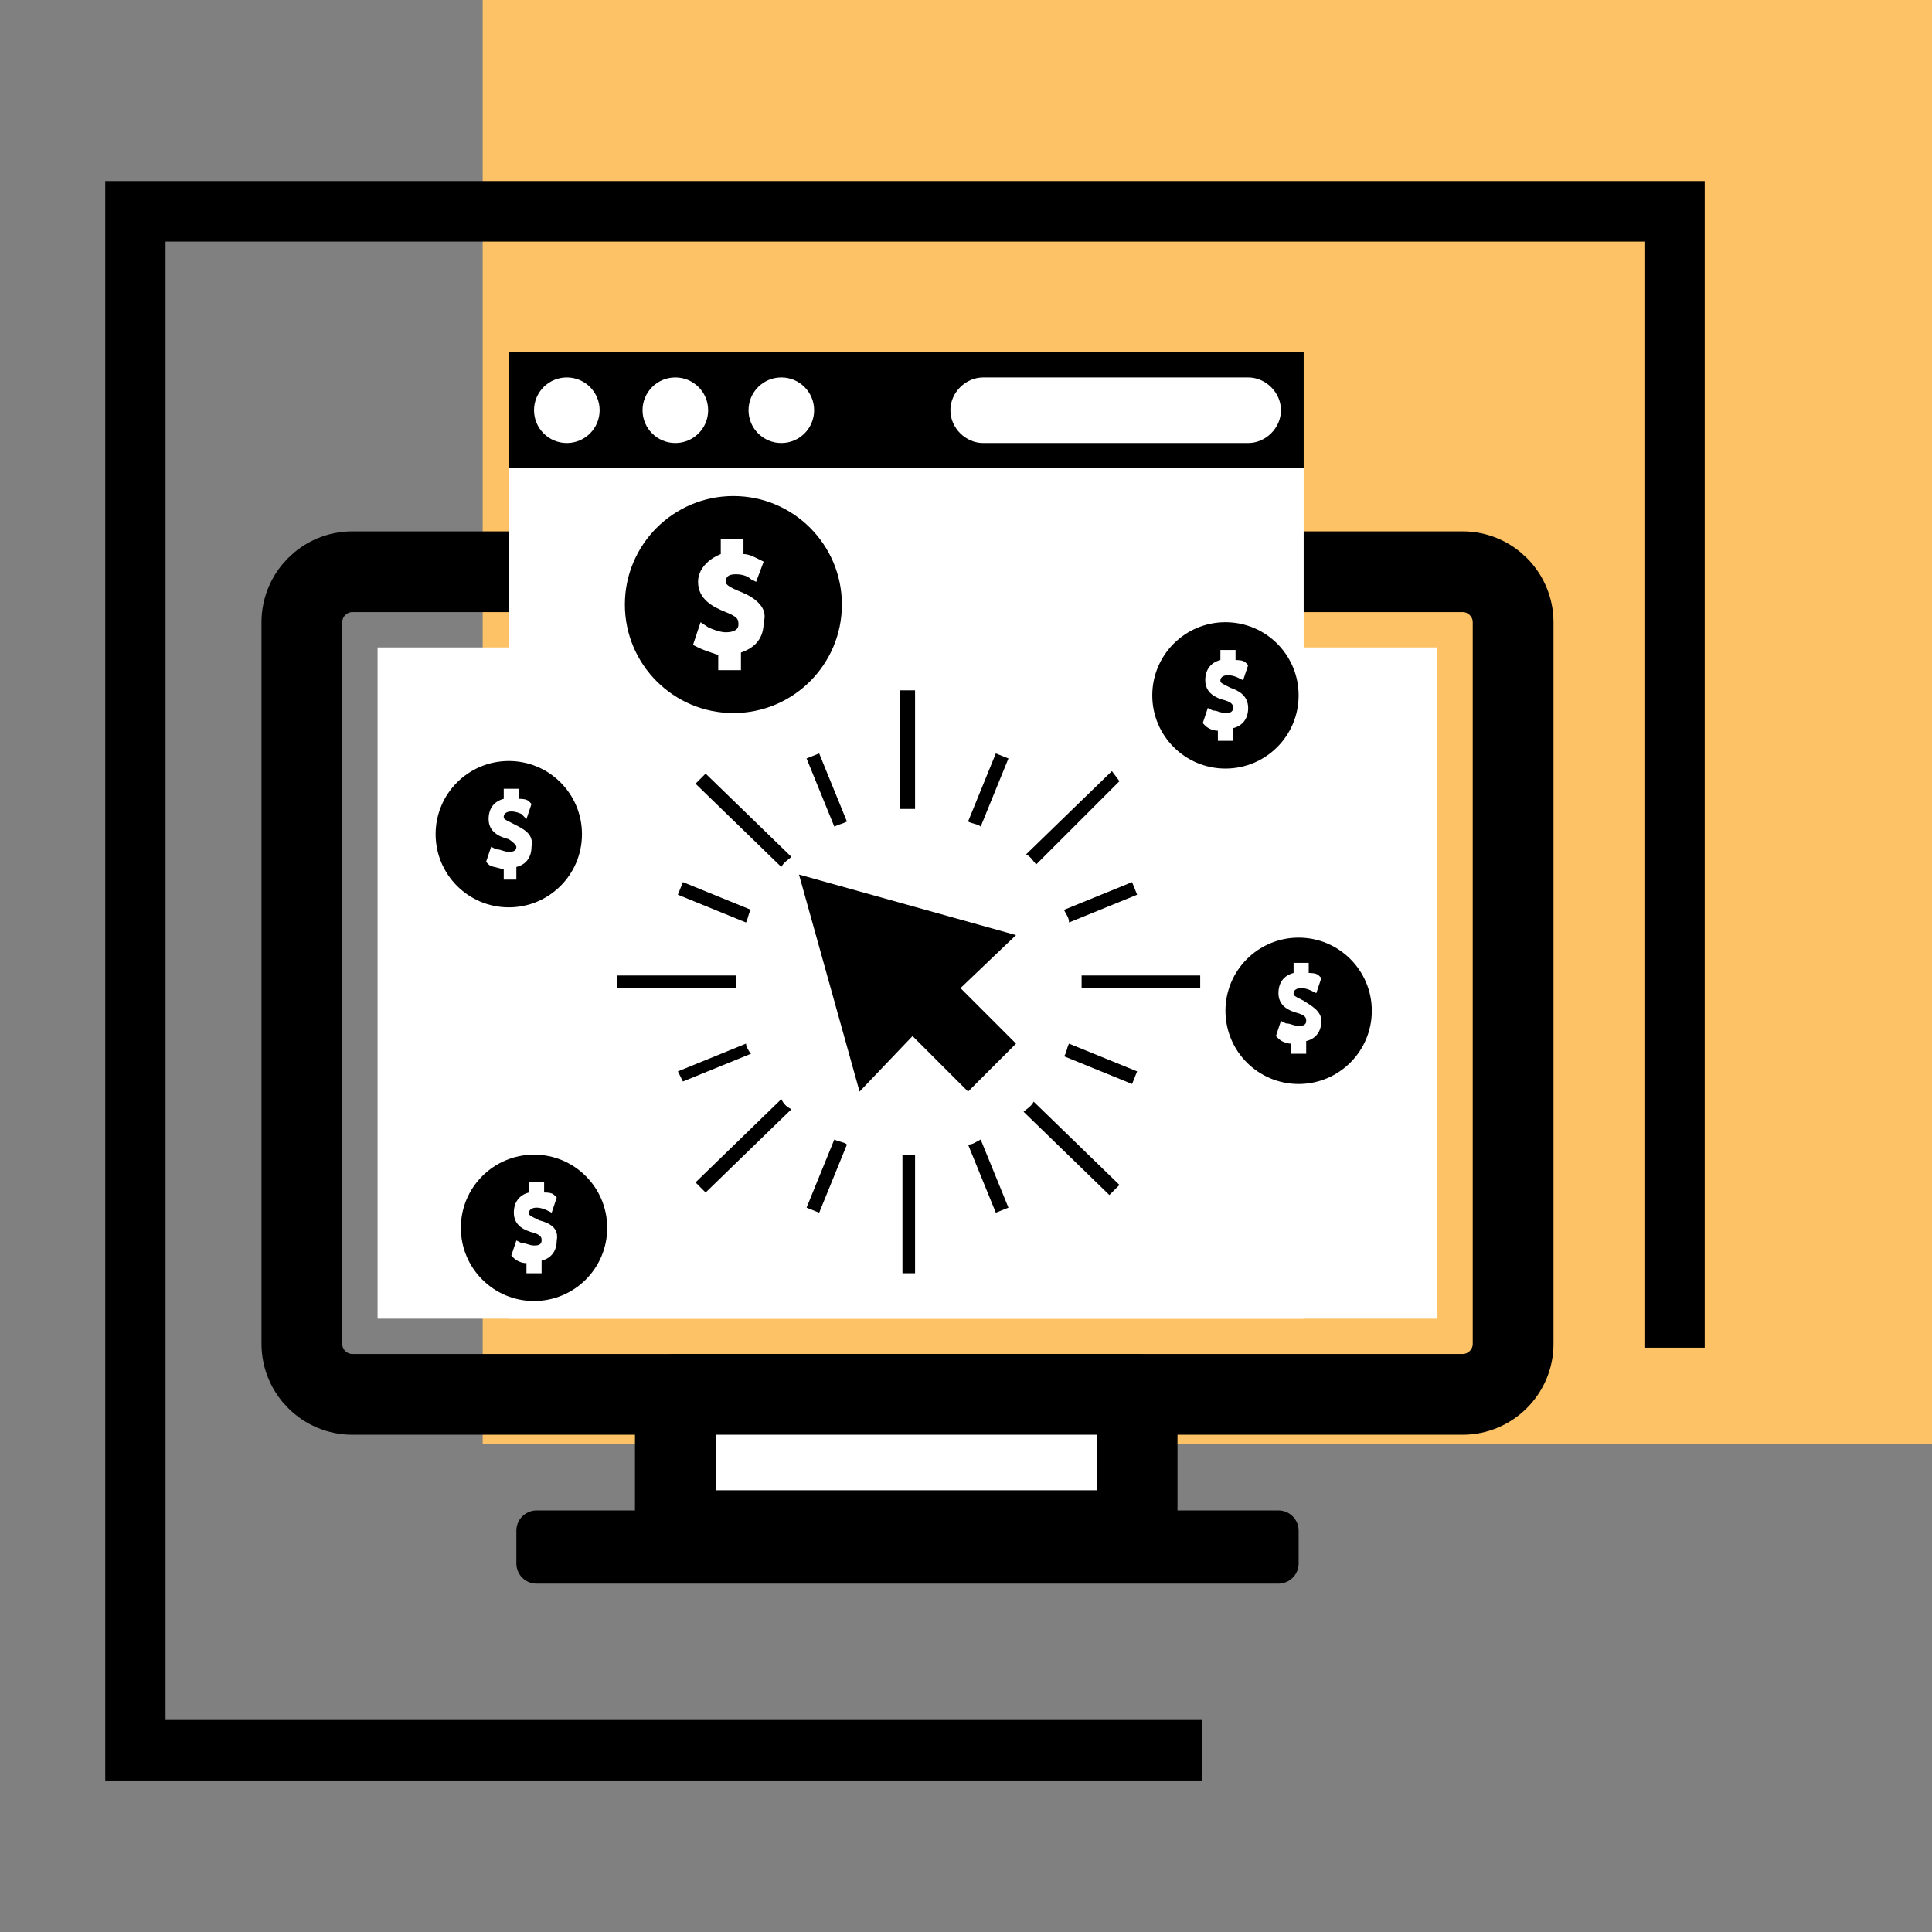 <?xml version="1.0" encoding="UTF-8" standalone="no"?>
<!DOCTYPE svg PUBLIC "-//W3C//DTD SVG 1.1//EN" "http://www.w3.org/Graphics/SVG/1.1/DTD/svg11.dtd">
<svg width="100%" height="100%" viewBox="0 0 64 64" version="1.1" xmlns="http://www.w3.org/2000/svg" xmlns:xlink="http://www.w3.org/1999/xlink" xml:space="preserve" xmlns:serif="http://www.serif.com/" style="fill-rule:evenodd;clip-rule:evenodd;stroke-linecap:square;stroke-miterlimit:1.5;">
    <rect x="0" y="0" width="64" height="64" fill="#808080" stroke="none"/>
    <rect x="15.99" y="0" width="48.01" height="47.823" style="fill:rgb(252,194,101);"/>
    <g transform="matrix(1.062,0,0,1.066,-12.496,7)">
        <path d="M64,34.374L64,0L15.99,0L15.99,47.823L48.31,47.823" style="fill:none;stroke:black;stroke-width:1.88px;"/>
    </g>
    <g transform="matrix(0.08,0,0,0.08,10,11.667)">
        <path d="M480.653,90.906L20.898,90.906C9.404,90.906 0,100.31 0,111.804L0,410.645C0,422.139 9.404,431.543 20.898,431.543L480.653,431.543C492.147,431.543 501.551,422.139 501.551,410.645L501.551,111.804C501.551,100.31 492.147,90.906 480.653,90.906Z" style="fill:none;fill-rule:nonzero;stroke:black;stroke-width:33.44px;stroke-linecap:butt;stroke-linejoin:round;stroke-miterlimit:2;"/>
        <rect x="31.347" y="122.253" width="438.857" height="277.943" style="fill:white;"/>
        <rect x="154.645" y="431.543" width="191.216" height="56.425" style="fill:white;stroke:black;stroke-width:33.44px;stroke-linecap:butt;stroke-linejoin:round;stroke-miterlimit:2;"/>
        <rect x="97.176" y="487.967" width="307.2" height="13.584" style="fill:white;stroke:black;stroke-width:16.72px;stroke-linecap:butt;stroke-linejoin:round;stroke-miterlimit:2;"/>
        <rect x="85.682" y="48.065" width="329.143" height="352.131" style="fill:white;"/>
        <rect x="85.682" y="0" width="329.143" height="48.065"/>
        <g>
            <circle cx="198.531" cy="24.033" r="13.584" style="fill:white;"/>
            <circle cx="154.645" cy="24.033" r="13.584" style="fill:white;"/>
            <circle cx="109.714" cy="24.033" r="13.584" style="fill:white;"/>
            <path d="M391.837,10.449L282.122,10.449C274.808,10.449 268.538,16.718 268.538,24.033C268.538,31.348 274.807,37.617 282.122,37.617L391.836,37.617C399.15,37.617 405.42,31.348 405.42,24.033C405.42,16.718 399.151,10.449 391.837,10.449Z" style="fill:white;fill-rule:nonzero;"/>
        </g>
        <circle cx="178.678" cy="104.49" r="44.931"/>
        <circle cx="178.678" cy="104.49" r="33.437"/>
        <g>
            <path d="M181.812,99.265C176.588,97.175 175.543,96.13 175.543,95.085C175.543,92.995 176.588,91.95 179.723,91.95C182.858,91.95 184.948,92.995 185.992,94.04L188.082,95.085L191.217,86.726L189.127,85.681C187.037,84.636 184.947,83.591 182.858,83.591L182.858,77.322L173.454,77.322L173.454,83.591C168.229,85.681 164.05,89.86 164.05,95.085C164.05,102.399 170.319,105.534 175.544,107.624C180.768,109.714 180.768,110.759 180.768,112.848C180.768,114.938 178.678,115.983 175.544,115.983C173.454,115.983 170.32,114.938 168.23,113.893L165.095,111.803L161.96,121.207L164.05,122.252C166.14,123.297 169.274,124.342 172.409,125.387L172.409,131.656L181.813,131.656L181.813,124.342C188.082,122.252 191.217,118.073 191.217,111.803C193.306,105.535 187.037,101.355 181.812,99.265Z" style="fill:white;fill-rule:nonzero;"/>
            <circle cx="382.433" cy="142.106" r="30.302"/>
        </g>
        <circle cx="382.433" cy="142.106" r="22.988"/>
        <g>
            <path d="M384.522,138.971C380.342,136.881 380.342,136.881 380.342,135.836C380.342,134.791 381.387,133.746 383.477,133.746C385.567,133.746 387.657,134.791 387.657,134.791L389.747,135.836L391.837,129.567L390.792,128.522C389.747,127.477 387.657,127.477 386.612,127.477L386.612,123.297L380.343,123.297L380.343,127.477C376.163,128.522 374.074,131.657 374.074,135.836C374.074,141.06 378.254,143.15 382.433,144.195C385.568,145.24 385.568,146.285 385.568,147.33C385.568,149.42 383.478,149.42 382.433,149.42C380.343,149.42 379.298,148.375 377.209,148.375L375.119,147.33L373.029,153.599L374.074,154.644C375.119,155.689 377.209,156.734 379.298,156.734L379.298,160.914L385.567,160.914L385.567,155.69C389.747,154.645 391.836,151.51 391.836,147.331C391.837,142.106 387.657,140.016 384.522,138.971Z" style="fill:white;fill-rule:nonzero;"/>
            <circle cx="412.735" cy="272.718" r="30.302"/>
        </g>
        <circle cx="412.735" cy="272.718" r="22.988"/>
        <g>
            <path d="M414.824,268.539C410.644,266.449 410.644,266.449 410.644,265.404C410.644,264.359 411.689,263.314 413.779,263.314C415.869,263.314 417.959,264.359 417.959,264.359L420.049,265.404L422.139,259.135L421.094,258.09C420.049,257.045 417.959,257.045 416.914,257.045L416.914,252.865L410.645,252.865L410.645,257.045C406.465,258.09 404.376,261.225 404.376,265.404C404.376,270.628 408.556,272.718 412.735,273.763C415.87,274.808 415.87,275.853 415.87,276.898C415.87,278.988 413.78,278.988 412.735,278.988C410.645,278.988 409.6,277.943 407.511,277.943L405.421,276.898L403.331,283.167L404.376,284.212C405.421,285.257 407.511,286.302 409.6,286.302L409.6,290.482L415.869,290.482L415.869,285.258C420.049,284.213 422.138,281.078 422.138,276.899C422.139,272.718 417.959,270.629 414.824,268.539Z" style="fill:white;fill-rule:nonzero;"/>
            <circle cx="96.131" cy="362.58" r="30.302"/>
        </g>
        <circle cx="96.131" cy="362.58" r="22.988"/>
        <g>
            <path d="M98.22,359.445C94.04,357.355 94.04,357.355 94.04,356.31C94.04,355.265 95.085,354.22 97.175,354.22C99.265,354.22 101.355,355.265 101.355,355.265L103.445,356.31L105.535,350.041L104.49,348.996C103.445,347.951 101.355,347.951 100.31,347.951L100.31,343.771L94.041,343.771L94.041,347.951C89.861,348.996 87.772,352.131 87.772,356.31C87.772,361.534 91.952,363.624 96.131,364.669C99.266,365.714 99.266,366.759 99.266,367.804C99.266,369.894 97.176,369.894 96.131,369.894C94.041,369.894 92.996,368.849 90.907,368.849L88.817,367.804L86.727,374.073L87.772,375.118C88.817,376.163 90.907,377.208 92.996,377.208L92.996,381.388L99.265,381.388L99.265,376.164C103.445,375.119 105.534,371.984 105.534,367.805C106.58,362.58 102.4,360.49 98.22,359.445Z" style="fill:white;fill-rule:nonzero;"/>
            <circle cx="85.682" cy="199.576" r="30.302"/>
        </g>
        <circle cx="85.682" cy="199.576" r="22.988"/>
        <path d="M87.771,195.396C83.591,193.306 83.591,193.306 83.591,192.261C83.591,191.216 84.636,190.171 86.726,190.171C88.816,190.171 90.906,191.216 90.906,191.216L92.996,193.306L95.086,187.037L94.041,185.992C92.996,184.947 90.906,184.947 89.861,184.947L89.861,180.767L83.592,180.767L83.592,184.947C79.412,185.992 77.323,189.127 77.323,193.306C77.323,198.531 81.503,200.62 85.682,201.665C88.817,203.755 88.817,204.8 88.817,204.8C88.817,206.89 86.727,206.89 85.682,206.89C83.592,206.89 82.547,205.845 80.458,205.845L78.368,204.8L76.278,211.069L77.323,212.114C78.368,213.159 80.458,213.159 83.592,214.204L83.592,218.384L88.816,218.384L88.816,213.16C92.996,212.115 95.085,208.98 95.085,204.801C96.131,199.576 91.951,197.486 87.771,195.396Z" style="fill:white;fill-rule:nonzero;"/>
        <g>
            <path d="M253.91,140.016L253.91,189.126L247.64,189.126L247.64,140.016L253.91,140.016Z" style="fill-rule:nonzero;"/>
            <path d="M253.91,332.278L253.91,381.388L248.686,381.388L248.686,332.278L251.821,332.278L253.91,332.278Z" style="fill-rule:nonzero;"/>
            <path d="M338.547,177.633L304.065,212.115C303.02,211.07 301.975,208.98 299.885,207.935L335.412,173.453L338.547,177.633Z" style="fill-rule:nonzero;"/>
            <path d="M202.71,313.469L167.183,347.951L163.003,343.771L198.53,309.289C199.576,311.38 200.62,312.424 202.71,313.469Z" style="fill-rule:nonzero;"/>
            <path d="M371.984,258.089L371.984,263.314L322.874,263.314L322.874,258.089L371.984,258.089Z" style="fill-rule:nonzero;"/>
            <path d="M179.722,258.09L179.722,263.314L130.612,263.314L130.612,258.09L179.722,258.09Z" style="fill-rule:nonzero;"/>
            <path d="M338.547,344.816L334.367,348.996L298.84,314.514C299.885,313.469 301.975,312.424 303.02,310.334L338.547,344.816Z" style="fill-rule:nonzero;"/>
            <path d="M202.71,208.98C201.665,210.025 199.575,211.07 198.53,213.16L163.003,178.678L167.183,174.498L202.71,208.98Z" style="fill-rule:nonzero;"/>
            <path d="M225.698,194.351C223.608,195.396 222.563,195.396 220.474,196.441L208.98,168.229L214.204,166.139L225.698,194.351Z" style="fill-rule:nonzero;"/>
            <path d="M292.571,354.22L287.347,356.31L275.853,328.098C277.943,328.098 278.988,327.053 281.077,326.008L292.571,354.22Z" style="fill-rule:nonzero;"/>
            <path d="M185.992,230.922C184.947,231.967 184.947,234.057 183.902,236.146L155.69,224.652L157.78,219.428L185.992,230.922Z" style="fill-rule:nonzero;"/>
            <path d="M345.861,297.796L343.771,303.021L315.559,291.527C316.604,290.482 316.604,288.392 317.649,286.303L345.861,297.796Z" style="fill-rule:nonzero;"/>
            <path d="M185.992,290.482L157.78,301.976L155.69,297.796L183.902,286.302C183.902,287.347 184.947,289.437 185.992,290.482Z" style="fill-rule:nonzero;"/>
            <path d="M345.861,224.653L317.649,236.147C317.649,234.057 316.604,233.012 315.559,230.923L343.771,219.429L345.861,224.653Z" style="fill-rule:nonzero;"/>
            <path d="M225.698,328.098L214.204,356.31L208.98,354.22L220.474,326.008C222.563,327.053 224.653,327.053 225.698,328.098Z" style="fill-rule:nonzero;"/>
            <path d="M292.571,168.229L281.077,196.441C280.032,195.396 277.942,195.396 275.853,194.351L287.347,166.139L292.571,168.229Z" style="fill-rule:nonzero;"/>
        </g>
        <path d="M205.845,216.294L230.922,306.155L252.865,283.167L275.853,306.155L295.706,286.302L272.718,263.314L295.706,241.371L205.845,216.294Z" style="fill-rule:nonzero;"/>
    </g>
</svg>
